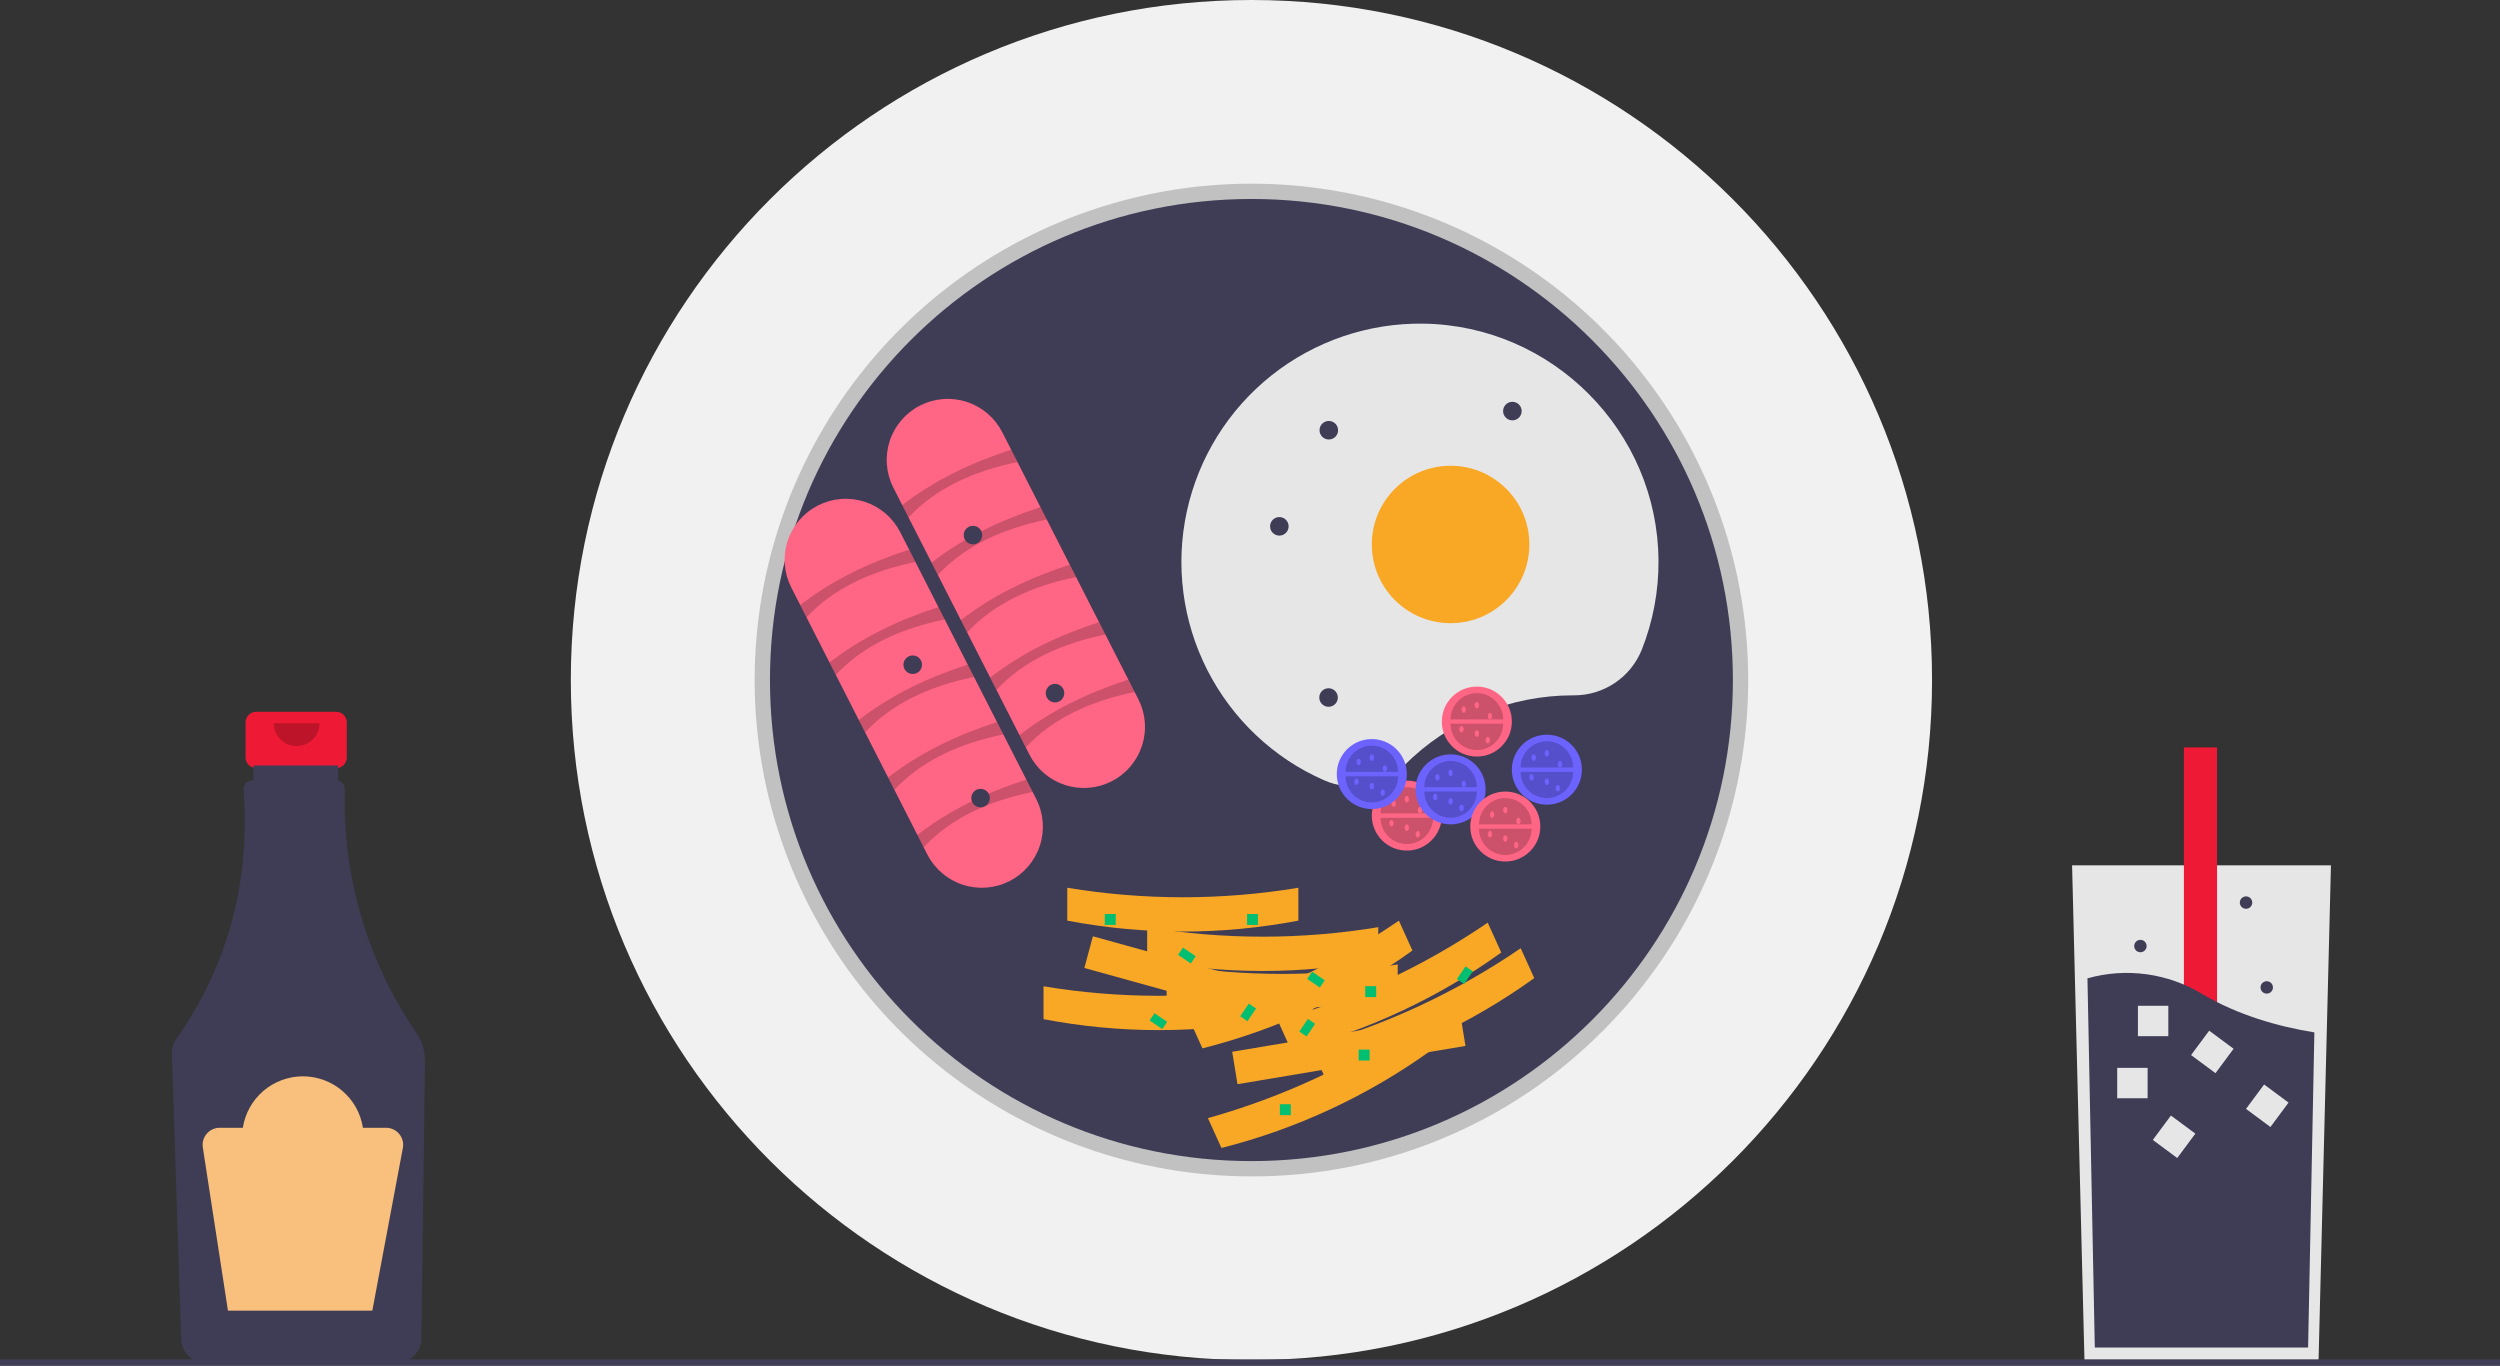 <svg width="227" height="124" viewBox="0 0 227 124" fill="none" xmlns="http://www.w3.org/2000/svg">
<rect x="0" y="0" width="227" height="124" fill="#333333" stroke="none"/>
<g id="undraw_breakfast_psiw 1" clip-path="url(#clip0_219_27508)">
<path id="Vector" d="M30.526 64.631H23.261C23.006 64.631 22.761 64.732 22.58 64.913C22.399 65.093 22.298 65.338 22.298 65.593V68.779C22.298 69.034 22.399 69.279 22.58 69.46C22.761 69.64 23.006 69.742 23.261 69.742H24.465V74.515H29.322V69.742H30.526C30.781 69.742 31.026 69.64 31.207 69.46C31.387 69.279 31.489 69.034 31.489 68.779V65.593C31.489 65.338 31.387 65.093 31.207 64.913C31.026 64.732 30.781 64.631 30.526 64.631Z" fill="#EE1935"/>
<path id="Vector_2" d="M37.802 93.789C33.353 87.284 31.078 79.539 31.305 71.664C31.309 71.482 31.25 71.305 31.137 71.162C31.025 71.018 30.867 70.918 30.69 70.879V69.502H23.017V70.859H22.911C22.803 70.86 22.696 70.882 22.597 70.925C22.498 70.969 22.409 71.032 22.335 71.111C22.262 71.191 22.205 71.284 22.169 71.386C22.134 71.488 22.119 71.597 22.127 71.704C22.732 80.123 20.691 87.673 16.004 94.354C15.734 94.737 15.597 95.198 15.611 95.667L16.45 121.596C16.471 122.175 16.713 122.723 17.128 123.127C17.544 123.53 18.099 123.758 18.678 123.763H36.032C36.617 123.758 37.178 123.525 37.595 123.113C38.011 122.701 38.25 122.143 38.26 121.558L38.584 96.383C38.593 95.459 38.321 94.554 37.802 93.789Z" fill="#3F3D56"/>
<path id="Vector_3" opacity="0.2" d="M29.011 65.669C29.011 66.22 28.793 66.748 28.403 67.137C28.013 67.526 27.485 67.745 26.933 67.745C26.382 67.745 25.854 67.526 25.464 67.137C25.074 66.748 24.855 66.22 24.855 65.669" fill="black"/>
<path id="Vector_4" d="M35.055 102.402H32.953C32.753 101.101 32.093 99.915 31.093 99.058C30.093 98.201 28.819 97.73 27.502 97.73C26.185 97.73 24.911 98.201 23.911 99.058C22.911 99.915 22.252 101.101 22.051 102.402H19.949C19.726 102.402 19.505 102.45 19.302 102.543C19.098 102.637 18.918 102.773 18.772 102.942C18.627 103.112 18.52 103.311 18.458 103.526C18.397 103.741 18.383 103.966 18.416 104.187L20.699 119.011H33.806L36.579 104.237C36.621 104.013 36.613 103.783 36.556 103.562C36.499 103.342 36.394 103.137 36.248 102.962C36.102 102.787 35.92 102.646 35.714 102.549C35.508 102.452 35.282 102.402 35.055 102.402Z" fill="#F9BF7C"/>
<path id="Vector_5" d="M211.65 78.574L211.146 98.704L210.522 123.666H189.273L188.541 94.42L188.145 78.574H211.65Z" fill="#E6E6E6"/>
<path id="Vector_6" d="M201.308 67.864H198.299V107.696H201.308V67.864Z" fill="#EE1935"/>
<path id="Vector_7" d="M210.145 93.742L209.576 122.353H190.208L189.541 88.832C191.286 88.342 193.113 88.216 194.909 88.463C196.704 88.71 198.43 89.324 199.978 90.266C203.214 92.178 206.849 93.207 210.145 93.742Z" fill="#3F3D56"/>
<path id="Vector_8" d="M195.003 96.962H192.242V99.721H195.003V96.962Z" fill="#E6E6E6"/>
<path id="Vector_9" d="M196.884 91.326H194.123V94.084H196.884V91.326Z" fill="#E6E6E6"/>
<path id="Vector_10" d="M202.811 95.228L200.594 93.585L198.949 95.8L201.167 97.444L202.811 95.228Z" fill="#E6E6E6"/>
<path id="Vector_11" d="M207.8 100.115L205.582 98.472L203.937 100.688L206.155 102.331L207.8 100.115Z" fill="#E6E6E6"/>
<path id="Vector_12" d="M199.338 102.934L197.12 101.291L195.476 103.506L197.693 105.149L199.338 102.934Z" fill="#E6E6E6"/>
<path id="Vector_13" d="M205.82 90.222C206.132 90.222 206.384 89.97 206.384 89.659C206.384 89.347 206.132 89.095 205.82 89.095C205.508 89.095 205.256 89.347 205.256 89.659C205.256 89.97 205.508 90.222 205.82 90.222Z" fill="#3F3D56"/>
<path id="Vector_14" d="M194.349 86.465C194.661 86.465 194.913 86.212 194.913 85.901C194.913 85.59 194.661 85.337 194.349 85.337C194.038 85.337 193.785 85.59 193.785 85.901C193.785 86.212 194.038 86.465 194.349 86.465Z" fill="#3F3D56"/>
<path id="Vector_15" d="M203.94 82.519C204.252 82.519 204.504 82.267 204.504 81.956C204.504 81.644 204.252 81.392 203.94 81.392C203.629 81.392 203.376 81.644 203.376 81.956C203.376 82.267 203.629 82.519 203.94 82.519Z" fill="#3F3D56"/>
<path id="Vector_16" d="M113.63 123.494C147.761 123.494 175.43 95.849 175.43 61.747C175.43 27.645 147.761 0 113.63 0C79.499 0 51.83 27.645 51.83 61.747C51.83 95.849 79.499 123.494 113.63 123.494Z" fill="#F1F1F1"/>
<path id="Vector_17" opacity="0.2" d="M113.63 106.816C103.194 106.816 93.081 103.201 85.014 96.586C76.947 89.971 71.425 80.766 69.389 70.54C67.353 60.313 68.929 49.697 73.849 40.502C78.768 31.306 86.727 24.099 96.368 20.109C106.01 16.119 116.738 15.592 126.724 18.619C136.711 21.646 145.338 28.039 151.136 36.708C156.934 45.378 159.543 55.788 158.52 66.165C157.498 76.542 152.905 86.243 145.526 93.616C141.347 97.814 136.376 101.142 130.901 103.408C125.426 105.674 119.556 106.833 113.63 106.816ZM113.63 19.457C90.291 19.457 71.304 38.428 71.304 61.747C71.304 85.066 90.291 104.037 113.63 104.037C136.968 104.037 155.956 85.066 155.956 61.747C155.956 38.428 136.968 19.457 113.63 19.457Z" fill="black"/>
<path id="Vector_18" d="M113.63 105.427C137.774 105.427 157.347 85.871 157.347 61.747C157.347 37.623 137.774 18.067 113.63 18.067C89.486 18.067 69.913 37.623 69.913 61.747C69.913 85.871 89.486 105.427 113.63 105.427Z" fill="#3F3D56"/>
<path id="Vector_19" d="M81.118 44.281C80.787 43.633 80.587 42.925 80.529 42.199C80.472 41.472 80.558 40.742 80.783 40.049C81.008 39.356 81.367 38.715 81.841 38.161C82.314 37.607 82.892 37.151 83.542 36.821C84.192 36.49 84.9 36.291 85.627 36.234C86.354 36.177 87.085 36.264 87.778 36.49C88.472 36.715 89.114 37.075 89.668 37.549C90.221 38.023 90.677 38.601 91.007 39.25L103.358 63.483C103.689 64.132 103.89 64.84 103.947 65.566C104.005 66.292 103.919 67.023 103.694 67.716C103.468 68.409 103.109 69.05 102.635 69.604C102.162 70.158 101.584 70.613 100.934 70.944C100.284 71.275 99.576 71.474 98.849 71.531C98.122 71.588 97.391 71.501 96.698 71.275C96.005 71.049 95.363 70.689 94.809 70.216C94.255 69.742 93.8 69.164 93.47 68.514L81.118 44.281Z" fill="#FF6584"/>
<path id="Vector_20" opacity="0.2" d="M82.496 46.984L81.926 45.866C84.771 43.657 88.112 42.033 91.814 40.835L92.384 41.953C88.377 42.787 84.968 44.33 82.496 46.984Z" fill="black"/>
<path id="Vector_21" opacity="0.2" d="M85.156 52.204L84.586 51.085C87.431 48.877 90.772 47.252 94.474 46.054L95.044 47.172C91.037 48.006 87.628 49.549 85.156 52.204Z" fill="black"/>
<path id="Vector_22" opacity="0.2" d="M87.817 57.423L87.247 56.305C90.092 54.096 93.433 52.472 97.135 51.274L97.705 52.392C93.698 53.226 90.289 54.769 87.817 57.423Z" fill="black"/>
<path id="Vector_23" opacity="0.2" d="M90.477 62.643L89.907 61.524C92.752 59.316 96.093 57.691 99.795 56.493L100.365 57.611C96.358 58.445 92.949 59.988 90.477 62.643Z" fill="black"/>
<path id="Vector_24" opacity="0.2" d="M93.137 67.862L92.567 66.744C95.412 64.535 98.753 62.911 102.455 61.712L103.026 62.831C99.018 63.665 95.609 65.207 93.137 67.862Z" fill="black"/>
<path id="Vector_25" d="M71.853 53.353C71.521 52.705 71.321 51.997 71.263 51.271C71.206 50.545 71.292 49.814 71.517 49.121C71.742 48.429 72.102 47.787 72.575 47.233C73.049 46.679 73.627 46.224 74.277 45.893C74.926 45.563 75.635 45.363 76.362 45.307C77.088 45.25 77.819 45.337 78.513 45.562C79.206 45.788 79.848 46.148 80.401 46.621C80.955 47.095 81.41 47.673 81.741 48.322L94.092 72.555C94.758 73.865 94.876 75.386 94.421 76.783C93.965 78.18 92.973 79.339 91.663 80.006C90.353 80.672 88.831 80.792 87.432 80.338C86.034 79.885 84.872 78.895 84.204 77.587L71.853 53.353Z" fill="#FF6584"/>
<path id="Vector_26" opacity="0.2" d="M73.23 56.056L72.66 54.938C75.505 52.729 78.846 51.105 82.548 49.907L83.118 51.025C79.111 51.859 75.702 53.402 73.23 56.056Z" fill="black"/>
<path id="Vector_27" opacity="0.2" d="M75.89 61.276L75.32 60.157C78.165 57.949 81.506 56.324 85.208 55.126L85.778 56.245C81.771 57.078 78.362 58.621 75.89 61.276Z" fill="black"/>
<path id="Vector_28" opacity="0.2" d="M78.55 66.495L77.981 65.377C80.825 63.168 84.166 61.544 87.869 60.346L88.439 61.464C84.431 62.298 81.022 63.841 78.55 66.495Z" fill="black"/>
<path id="Vector_29" opacity="0.2" d="M81.211 71.715L80.641 70.596C83.486 68.388 86.826 66.763 90.529 65.565L91.099 66.683C87.092 67.517 83.683 69.06 81.211 71.715Z" fill="black"/>
<path id="Vector_30" opacity="0.2" d="M83.871 76.934L83.301 75.816C86.146 73.607 89.487 71.983 93.189 70.784L93.759 71.903C89.752 72.737 86.343 74.279 83.871 76.934Z" fill="black"/>
<path id="Vector_31" d="M142.841 63.137L142.88 63.137C144.21 63.148 145.513 62.758 146.619 62.019C147.724 61.279 148.58 60.223 149.076 58.99C150.096 56.414 150.611 53.665 150.591 50.895C150.521 39.169 140.973 29.549 129.238 29.387C124.24 29.317 119.372 30.976 115.458 34.082C111.545 37.189 108.827 41.552 107.766 46.432C106.704 51.312 107.364 56.409 109.634 60.859C111.904 65.308 115.644 68.836 120.22 70.845C121.429 71.38 122.772 71.537 124.073 71.296C125.373 71.056 126.57 70.428 127.507 69.495C129.517 67.477 131.906 65.876 134.538 64.784C137.17 63.693 139.992 63.133 142.841 63.137Z" fill="#E6E6E6"/>
<path id="Vector_32" d="M131.713 56.585C135.664 56.585 138.867 53.385 138.867 49.437C138.867 45.49 135.664 42.29 131.713 42.29C127.762 42.29 124.56 45.49 124.56 49.437C124.56 53.385 127.762 56.585 131.713 56.585Z" fill="#F9A825"/>
<path id="Vector_33" d="M116.165 48.634C116.63 48.634 117.008 48.257 117.008 47.792C117.008 47.327 116.63 46.95 116.165 46.95C115.7 46.95 115.322 47.327 115.322 47.792C115.322 48.257 115.7 48.634 116.165 48.634Z" fill="#3F3D56"/>
<path id="Vector_34" d="M88.346 49.428C88.811 49.428 89.188 49.051 89.188 48.586C89.188 48.121 88.811 47.744 88.346 47.744C87.88 47.744 87.503 48.121 87.503 48.586C87.503 49.051 87.88 49.428 88.346 49.428Z" fill="#3F3D56"/>
<path id="Vector_35" d="M120.656 39.907C121.122 39.907 121.499 39.53 121.499 39.065C121.499 38.6 121.122 38.223 120.656 38.223C120.191 38.223 119.813 38.6 119.813 39.065C119.813 39.53 120.191 39.907 120.656 39.907Z" fill="#3F3D56"/>
<path id="Vector_36" d="M120.633 64.177C121.098 64.177 121.476 63.8 121.476 63.335C121.476 62.87 121.098 62.493 120.633 62.493C120.167 62.493 119.79 62.87 119.79 63.335C119.79 63.8 120.167 64.177 120.633 64.177Z" fill="#3F3D56"/>
<path id="Vector_37" d="M137.324 38.168C137.79 38.168 138.167 37.791 138.167 37.326C138.167 36.861 137.79 36.484 137.324 36.484C136.859 36.484 136.481 36.861 136.481 37.326C136.481 37.791 136.859 38.168 137.324 38.168Z" fill="#3F3D56"/>
<path id="Vector_38" d="M82.877 61.199C83.342 61.199 83.72 60.822 83.72 60.357C83.72 59.892 83.342 59.515 82.877 59.515C82.412 59.515 82.034 59.892 82.034 60.357C82.034 60.822 82.412 61.199 82.877 61.199Z" fill="#3F3D56"/>
<path id="Vector_39" d="M89.037 73.31C89.502 73.31 89.88 72.933 89.88 72.468C89.88 72.003 89.502 71.626 89.037 71.626C88.572 71.626 88.194 72.003 88.194 72.468C88.194 72.933 88.572 73.31 89.037 73.31Z" fill="#3F3D56"/>
<path id="Vector_40" d="M127.739 77.233C129.495 77.233 130.918 75.811 130.918 74.057C130.918 72.302 129.495 70.88 127.739 70.88C125.983 70.88 124.56 72.302 124.56 74.057C124.56 75.811 125.983 77.233 127.739 77.233Z" fill="#FF6584"/>
<path id="Vector_41" opacity="0.2" d="M130.123 74.255C130.123 74.887 129.871 75.493 129.424 75.94C128.977 76.387 128.37 76.638 127.738 76.638C127.106 76.638 126.499 76.387 126.052 75.94C125.605 75.493 125.354 74.887 125.354 74.255" fill="black"/>
<path id="Vector_42" opacity="0.2" d="M125.354 73.858C125.354 73.226 125.605 72.62 126.052 72.173C126.499 71.727 127.106 71.476 127.738 71.476C128.37 71.476 128.977 71.727 129.424 72.173C129.871 72.62 130.123 73.226 130.123 73.858" fill="black"/>
<path id="Vector_43" d="M126.546 73.263C126.656 73.263 126.745 73.129 126.745 72.965C126.745 72.8 126.656 72.667 126.546 72.667C126.437 72.667 126.348 72.8 126.348 72.965C126.348 73.129 126.437 73.263 126.546 73.263Z" fill="#FF6584"/>
<path id="Vector_44" d="M127.739 72.865C127.848 72.865 127.937 72.732 127.937 72.568C127.937 72.403 127.848 72.27 127.739 72.27C127.629 72.27 127.54 72.403 127.54 72.568C127.54 72.732 127.629 72.865 127.739 72.865Z" fill="#FF6584"/>
<path id="Vector_45" d="M127.739 75.447C127.848 75.447 127.937 75.313 127.937 75.149C127.937 74.984 127.848 74.851 127.739 74.851C127.629 74.851 127.54 74.984 127.54 75.149C127.54 75.313 127.629 75.447 127.739 75.447Z" fill="#FF6584"/>
<path id="Vector_46" d="M128.931 73.858C129.041 73.858 129.13 73.725 129.13 73.56C129.13 73.396 129.041 73.263 128.931 73.263C128.821 73.263 128.732 73.396 128.732 73.56C128.732 73.725 128.821 73.858 128.931 73.858Z" fill="#FF6584"/>
<path id="Vector_47" d="M128.732 76.042C128.842 76.042 128.931 75.909 128.931 75.744C128.931 75.58 128.842 75.447 128.732 75.447C128.622 75.447 128.533 75.58 128.533 75.744C128.533 75.909 128.622 76.042 128.732 76.042Z" fill="#FF6584"/>
<path id="Vector_48" d="M126.347 75.049C126.457 75.049 126.546 74.916 126.546 74.752C126.546 74.587 126.457 74.454 126.347 74.454C126.237 74.454 126.148 74.587 126.148 74.752C126.148 74.916 126.237 75.049 126.347 75.049Z" fill="#FF6584"/>
<path id="Vector_49" d="M134.097 68.696C135.853 68.696 137.277 67.274 137.277 65.519C137.277 63.765 135.853 62.343 134.097 62.343C132.341 62.343 130.918 63.765 130.918 65.519C130.918 67.274 132.341 68.696 134.097 68.696Z" fill="#FF6584"/>
<path id="Vector_50" opacity="0.2" d="M136.482 65.718C136.482 66.35 136.231 66.956 135.784 67.403C135.336 67.849 134.73 68.1 134.097 68.1C133.465 68.1 132.858 67.849 132.411 67.403C131.964 66.956 131.713 66.35 131.713 65.718" fill="black"/>
<path id="Vector_51" opacity="0.2" d="M131.713 65.321C131.713 64.689 131.964 64.083 132.411 63.636C132.858 63.189 133.465 62.938 134.097 62.938C134.73 62.938 135.336 63.189 135.784 63.636C136.231 64.083 136.482 64.689 136.482 65.321" fill="black"/>
<path id="Vector_52" d="M132.905 64.725C133.015 64.725 133.103 64.592 133.103 64.427C133.103 64.263 133.015 64.129 132.905 64.129C132.795 64.129 132.706 64.263 132.706 64.427C132.706 64.592 132.795 64.725 132.905 64.725Z" fill="#FF6584"/>
<path id="Vector_53" d="M134.097 64.328C134.207 64.328 134.296 64.195 134.296 64.03C134.296 63.866 134.207 63.732 134.097 63.732C133.987 63.732 133.898 63.866 133.898 64.03C133.898 64.195 133.987 64.328 134.097 64.328Z" fill="#FF6584"/>
<path id="Vector_54" d="M134.097 66.909C134.207 66.909 134.296 66.776 134.296 66.611C134.296 66.447 134.207 66.314 134.097 66.314C133.987 66.314 133.898 66.447 133.898 66.611C133.898 66.776 133.987 66.909 134.097 66.909Z" fill="#FF6584"/>
<path id="Vector_55" d="M135.29 65.321C135.399 65.321 135.488 65.188 135.488 65.023C135.488 64.859 135.399 64.725 135.29 64.725C135.18 64.725 135.091 64.859 135.091 65.023C135.091 65.188 135.18 65.321 135.29 65.321Z" fill="#FF6584"/>
<path id="Vector_56" d="M135.091 67.505C135.201 67.505 135.29 67.371 135.29 67.207C135.29 67.043 135.201 66.909 135.091 66.909C134.982 66.909 134.893 67.043 134.893 67.207C134.893 67.371 134.982 67.505 135.091 67.505Z" fill="#FF6584"/>
<path id="Vector_57" d="M132.707 66.512C132.816 66.512 132.905 66.379 132.905 66.214C132.905 66.05 132.816 65.916 132.707 65.916C132.597 65.916 132.508 66.05 132.508 66.214C132.508 66.379 132.597 66.512 132.707 66.512Z" fill="#FF6584"/>
<path id="Vector_58" d="M140.456 73.064C142.212 73.064 143.635 71.642 143.635 69.887C143.635 68.133 142.212 66.711 140.456 66.711C138.7 66.711 137.276 68.133 137.276 69.887C137.276 71.642 138.7 73.064 140.456 73.064Z" fill="#6C63FF"/>
<path id="Vector_59" opacity="0.2" d="M142.84 70.086C142.84 70.718 142.589 71.324 142.142 71.77C141.695 72.217 141.088 72.468 140.456 72.468C139.823 72.468 139.217 72.217 138.77 71.77C138.323 71.324 138.071 70.718 138.071 70.086" fill="black"/>
<path id="Vector_60" opacity="0.2" d="M138.071 69.689C138.071 69.057 138.323 68.451 138.77 68.004C139.217 67.557 139.823 67.306 140.456 67.306C141.088 67.306 141.695 67.557 142.142 68.004C142.589 68.451 142.84 69.057 142.84 69.689" fill="black"/>
<path id="Vector_61" d="M139.264 69.093C139.374 69.093 139.463 68.96 139.463 68.795C139.463 68.631 139.374 68.498 139.264 68.498C139.154 68.498 139.065 68.631 139.065 68.795C139.065 68.96 139.154 69.093 139.264 69.093Z" fill="#6C63FF"/>
<path id="Vector_62" d="M140.457 68.696C140.566 68.696 140.655 68.563 140.655 68.398C140.655 68.234 140.566 68.1 140.457 68.1C140.347 68.1 140.258 68.234 140.258 68.398C140.258 68.563 140.347 68.696 140.457 68.696Z" fill="#6C63FF"/>
<path id="Vector_63" d="M140.457 71.277C140.566 71.277 140.655 71.144 140.655 70.979C140.655 70.815 140.566 70.681 140.457 70.681C140.347 70.681 140.258 70.815 140.258 70.979C140.258 71.144 140.347 71.277 140.457 71.277Z" fill="#6C63FF"/>
<path id="Vector_64" d="M141.648 69.689C141.758 69.689 141.847 69.555 141.847 69.391C141.847 69.227 141.758 69.093 141.648 69.093C141.538 69.093 141.449 69.227 141.449 69.391C141.449 69.555 141.538 69.689 141.648 69.689Z" fill="#6C63FF"/>
<path id="Vector_65" d="M141.45 71.873C141.559 71.873 141.648 71.739 141.648 71.575C141.648 71.41 141.559 71.277 141.45 71.277C141.34 71.277 141.251 71.41 141.251 71.575C141.251 71.739 141.34 71.873 141.45 71.873Z" fill="#6C63FF"/>
<path id="Vector_66" d="M139.065 70.88C139.175 70.88 139.264 70.747 139.264 70.582C139.264 70.418 139.175 70.284 139.065 70.284C138.955 70.284 138.866 70.418 138.866 70.582C138.866 70.747 138.955 70.88 139.065 70.88Z" fill="#6C63FF"/>
<path id="Vector_67" d="M124.559 73.461C126.315 73.461 127.739 72.039 127.739 70.284C127.739 68.53 126.315 67.108 124.559 67.108C122.803 67.108 121.38 68.53 121.38 70.284C121.38 72.039 122.803 73.461 124.559 73.461Z" fill="#6C63FF"/>
<path id="Vector_68" opacity="0.2" d="M126.944 70.483C126.944 71.115 126.693 71.721 126.245 72.168C125.798 72.614 125.192 72.865 124.559 72.865C123.927 72.865 123.32 72.614 122.873 72.168C122.426 71.721 122.175 71.115 122.175 70.483" fill="black"/>
<path id="Vector_69" opacity="0.2" d="M122.175 70.086C122.175 69.454 122.426 68.848 122.873 68.401C123.32 67.954 123.927 67.703 124.559 67.703C125.192 67.703 125.798 67.954 126.245 68.401C126.693 68.848 126.944 69.454 126.944 70.086" fill="black"/>
<path id="Vector_70" d="M123.367 69.49C123.476 69.49 123.565 69.357 123.565 69.192C123.565 69.028 123.476 68.894 123.367 68.894C123.257 68.894 123.168 69.028 123.168 69.192C123.168 69.357 123.257 69.49 123.367 69.49Z" fill="#6C63FF"/>
<path id="Vector_71" d="M124.559 69.093C124.669 69.093 124.758 68.96 124.758 68.795C124.758 68.631 124.669 68.498 124.559 68.498C124.449 68.498 124.36 68.631 124.36 68.795C124.36 68.96 124.449 69.093 124.559 69.093Z" fill="#6C63FF"/>
<path id="Vector_72" d="M124.559 71.674C124.669 71.674 124.758 71.541 124.758 71.376C124.758 71.212 124.669 71.079 124.559 71.079C124.449 71.079 124.36 71.212 124.36 71.376C124.36 71.541 124.449 71.674 124.559 71.674Z" fill="#6C63FF"/>
<path id="Vector_73" d="M125.751 70.086C125.861 70.086 125.95 69.953 125.95 69.788C125.95 69.624 125.861 69.49 125.751 69.49C125.642 69.49 125.553 69.624 125.553 69.788C125.553 69.953 125.642 70.086 125.751 70.086Z" fill="#6C63FF"/>
<path id="Vector_74" d="M125.552 72.27C125.662 72.27 125.751 72.136 125.751 71.972C125.751 71.808 125.662 71.674 125.552 71.674C125.442 71.674 125.354 71.808 125.354 71.972C125.354 72.136 125.442 72.27 125.552 72.27Z" fill="#6C63FF"/>
<path id="Vector_75" d="M123.168 71.277C123.278 71.277 123.367 71.144 123.367 70.979C123.367 70.815 123.278 70.681 123.168 70.681C123.059 70.681 122.97 70.815 122.97 70.979C122.97 71.144 123.059 71.277 123.168 71.277Z" fill="#6C63FF"/>
<path id="Vector_76" d="M131.713 74.851C133.469 74.851 134.892 73.429 134.892 71.674C134.892 69.92 133.469 68.498 131.713 68.498C129.957 68.498 128.533 69.92 128.533 71.674C128.533 73.429 129.957 74.851 131.713 74.851Z" fill="#6C63FF"/>
<path id="Vector_77" opacity="0.2" d="M134.097 71.873C134.097 72.186 134.036 72.496 133.916 72.784C133.796 73.074 133.62 73.336 133.399 73.558C133.177 73.779 132.915 73.954 132.625 74.074C132.336 74.194 132.026 74.255 131.713 74.255C131.4 74.255 131.089 74.194 130.8 74.074C130.511 73.954 130.248 73.779 130.027 73.558C129.805 73.336 129.629 73.074 129.51 72.784C129.39 72.496 129.328 72.186 129.328 71.873" fill="black"/>
<path id="Vector_78" opacity="0.2" d="M129.328 71.476C129.328 71.163 129.39 70.853 129.51 70.564C129.629 70.275 129.805 70.012 130.027 69.791C130.248 69.57 130.511 69.394 130.8 69.275C131.089 69.155 131.4 69.093 131.713 69.093C132.026 69.093 132.336 69.155 132.625 69.275C132.915 69.394 133.177 69.57 133.399 69.791C133.62 70.012 133.796 70.275 133.916 70.564C134.036 70.853 134.097 71.163 134.097 71.476" fill="black"/>
<path id="Vector_79" d="M130.521 70.88C130.631 70.88 130.72 70.747 130.72 70.582C130.72 70.418 130.631 70.284 130.521 70.284C130.411 70.284 130.322 70.418 130.322 70.582C130.322 70.747 130.411 70.88 130.521 70.88Z" fill="#6C63FF"/>
<path id="Vector_80" d="M131.712 70.483C131.822 70.483 131.911 70.35 131.911 70.185C131.911 70.021 131.822 69.887 131.712 69.887C131.603 69.887 131.514 70.021 131.514 70.185C131.514 70.35 131.603 70.483 131.712 70.483Z" fill="#6C63FF"/>
<path id="Vector_81" d="M131.712 73.064C131.822 73.064 131.911 72.931 131.911 72.766C131.911 72.602 131.822 72.468 131.712 72.468C131.603 72.468 131.514 72.602 131.514 72.766C131.514 72.931 131.603 73.064 131.712 73.064Z" fill="#6C63FF"/>
<path id="Vector_82" d="M132.905 71.476C133.015 71.476 133.103 71.342 133.103 71.178C133.103 71.013 133.015 70.88 132.905 70.88C132.795 70.88 132.706 71.013 132.706 71.178C132.706 71.342 132.795 71.476 132.905 71.476Z" fill="#6C63FF"/>
<path id="Vector_83" d="M132.707 73.66C132.816 73.66 132.905 73.526 132.905 73.362C132.905 73.197 132.816 73.064 132.707 73.064C132.597 73.064 132.508 73.197 132.508 73.362C132.508 73.526 132.597 73.66 132.707 73.66Z" fill="#6C63FF"/>
<path id="Vector_84" d="M130.322 72.667C130.432 72.667 130.52 72.534 130.52 72.369C130.52 72.205 130.432 72.071 130.322 72.071C130.212 72.071 130.123 72.205 130.123 72.369C130.123 72.534 130.212 72.667 130.322 72.667Z" fill="#6C63FF"/>
<path id="Vector_85" d="M136.68 78.226C138.436 78.226 139.86 76.804 139.86 75.049C139.86 73.295 138.436 71.873 136.68 71.873C134.924 71.873 133.501 73.295 133.501 75.049C133.501 76.804 134.924 78.226 136.68 78.226Z" fill="#FF6584"/>
<path id="Vector_86" opacity="0.2" d="M139.065 75.248C139.065 75.88 138.814 76.486 138.367 76.933C137.919 77.379 137.313 77.63 136.68 77.63C136.048 77.63 135.442 77.379 134.994 76.933C134.547 76.486 134.296 75.88 134.296 75.248" fill="black"/>
<path id="Vector_87" opacity="0.2" d="M134.296 74.851C134.296 74.219 134.547 73.613 134.994 73.166C135.442 72.719 136.048 72.468 136.68 72.468C137.313 72.468 137.919 72.719 138.367 73.166C138.814 73.613 139.065 74.219 139.065 74.851" fill="black"/>
<path id="Vector_88" d="M135.489 74.255C135.598 74.255 135.687 74.122 135.687 73.957C135.687 73.793 135.598 73.66 135.489 73.66C135.379 73.66 135.29 73.793 135.29 73.957C135.29 74.122 135.379 74.255 135.489 74.255Z" fill="#FF6584"/>
<path id="Vector_89" d="M136.68 73.858C136.79 73.858 136.879 73.725 136.879 73.56C136.879 73.396 136.79 73.263 136.68 73.263C136.57 73.263 136.481 73.396 136.481 73.56C136.481 73.725 136.57 73.858 136.68 73.858Z" fill="#FF6584"/>
<path id="Vector_90" d="M136.68 76.439C136.79 76.439 136.879 76.306 136.879 76.141C136.879 75.977 136.79 75.844 136.68 75.844C136.57 75.844 136.481 75.977 136.481 76.141C136.481 76.306 136.57 76.439 136.68 76.439Z" fill="#FF6584"/>
<path id="Vector_91" d="M137.873 74.851C137.982 74.851 138.071 74.718 138.071 74.553C138.071 74.389 137.982 74.255 137.873 74.255C137.763 74.255 137.674 74.389 137.674 74.553C137.674 74.718 137.763 74.851 137.873 74.851Z" fill="#FF6584"/>
<path id="Vector_92" d="M137.674 77.035C137.784 77.035 137.873 76.901 137.873 76.737C137.873 76.573 137.784 76.439 137.674 76.439C137.565 76.439 137.476 76.573 137.476 76.737C137.476 76.901 137.565 77.035 137.674 77.035Z" fill="#FF6584"/>
<path id="Vector_93" d="M135.29 76.042C135.399 76.042 135.488 75.909 135.488 75.744C135.488 75.58 135.399 75.447 135.29 75.447C135.18 75.447 135.091 75.58 135.091 75.744C135.091 75.909 135.18 76.042 135.29 76.042Z" fill="#FF6584"/>
<path id="Vector_94" d="M95.794 63.78C96.259 63.78 96.637 63.403 96.637 62.938C96.637 62.473 96.259 62.096 95.794 62.096C95.329 62.096 94.951 62.473 94.951 62.938C94.951 63.403 95.329 63.78 95.794 63.78Z" fill="#3F3D56"/>
<path id="Vector_95" d="M118.7 93.501L98.461 87.893L99.236 85.016L119.476 90.624L118.7 93.501Z" fill="#F9A825"/>
<path id="Vector_96" d="M115.734 92.54C108.803 93.865 101.683 93.865 94.752 92.54V89.557C101.698 90.707 108.787 90.707 115.734 89.557V92.54Z" fill="#F9A825"/>
<path id="Vector_97" d="M117.891 83.591C110.96 84.917 103.84 84.917 96.909 83.591V80.609C103.856 81.759 110.944 81.759 117.891 80.609V83.591Z" fill="#F9A825"/>
<path id="Vector_98" d="M125.146 87.171C118.215 88.496 111.095 88.496 104.164 87.171V84.188C111.111 85.338 118.199 85.338 125.146 84.188V87.171Z" fill="#F9A825"/>
<path id="Vector_99" d="M126.911 90.551C119.98 91.877 112.861 91.877 105.93 90.551V87.569C112.876 88.719 119.965 88.719 126.911 87.569V90.551Z" fill="#F9A825"/>
<path id="Vector_100" d="M133.064 94.969L112.364 98.443L111.884 95.5L132.584 92.026L133.064 94.969Z" fill="#F9A825"/>
<path id="Vector_101" d="M129.972 95.351C124.233 99.484 117.765 102.499 110.907 104.235L109.679 101.525C116.476 99.623 122.917 96.622 128.744 92.641L129.972 95.351Z" fill="#F9A825"/>
<path id="Vector_102" d="M128.247 86.307C122.508 90.44 116.04 93.454 109.182 95.191L107.954 92.481C114.752 90.579 121.192 87.578 127.019 83.596L128.247 86.307Z" fill="#F9A825"/>
<path id="Vector_103" d="M136.314 86.487C130.575 90.62 124.106 93.635 117.249 95.371L116.021 92.661C122.818 90.759 129.258 87.758 135.085 83.777L136.314 86.487Z" fill="#F9A825"/>
<path id="Vector_104" d="M139.309 88.811C133.57 92.945 127.102 95.959 120.244 97.696L119.016 94.985C125.813 93.084 132.254 90.082 138.081 86.101L139.309 88.811Z" fill="#F9A825"/>
<path id="Vector_105" d="M114.226 82.991H113.232V83.984H114.226V82.991Z" fill="#00BF71"/>
<path id="Vector_106" d="M117.206 100.264H116.213V101.257H117.206V100.264Z" fill="#00BF71"/>
<path id="Vector_107" d="M101.31 82.991H100.316V83.984H101.31V82.991Z" fill="#00BF71"/>
<path id="Vector_108" d="M124.361 95.301H123.367V96.294H124.361V95.301Z" fill="#00BF71"/>
<path id="Vector_109" d="M124.956 89.543H123.963V90.536H124.956V89.543Z" fill="#00BF71"/>
<path id="Vector_110" d="M108.566 86.825L107.415 86.045L106.969 86.702L108.12 87.482L108.566 86.825Z" fill="#00BF71"/>
<path id="Vector_111" d="M120.291 89.009L119.14 88.229L118.693 88.886L119.844 89.666L120.291 89.009Z" fill="#00BF71"/>
<path id="Vector_112" d="M105.983 92.781L104.832 92.001L104.386 92.658L105.537 93.439L105.983 92.781Z" fill="#00BF71"/>
<path id="Vector_113" d="M113.27 92.724L114.051 91.573L113.393 91.128L112.612 92.278L113.27 92.724Z" fill="#00BF71"/>
<path id="Vector_114" d="M118.635 94.114L119.416 92.963L118.758 92.517L117.977 93.668L118.635 94.114Z" fill="#00BF71"/>
<path id="Vector_115" d="M132.945 89.348L133.726 88.198L133.068 87.752L132.287 88.902L132.945 89.348Z" fill="#00BF71"/>
<path id="Vector_116" d="M227 123.428H0V124H227V123.428Z" fill="#3F3D56"/>
</g>
<defs>
<clipPath id="clip0_219_27508">
<rect width="227" height="124" fill="white"/>
</clipPath>
</defs>
</svg>
